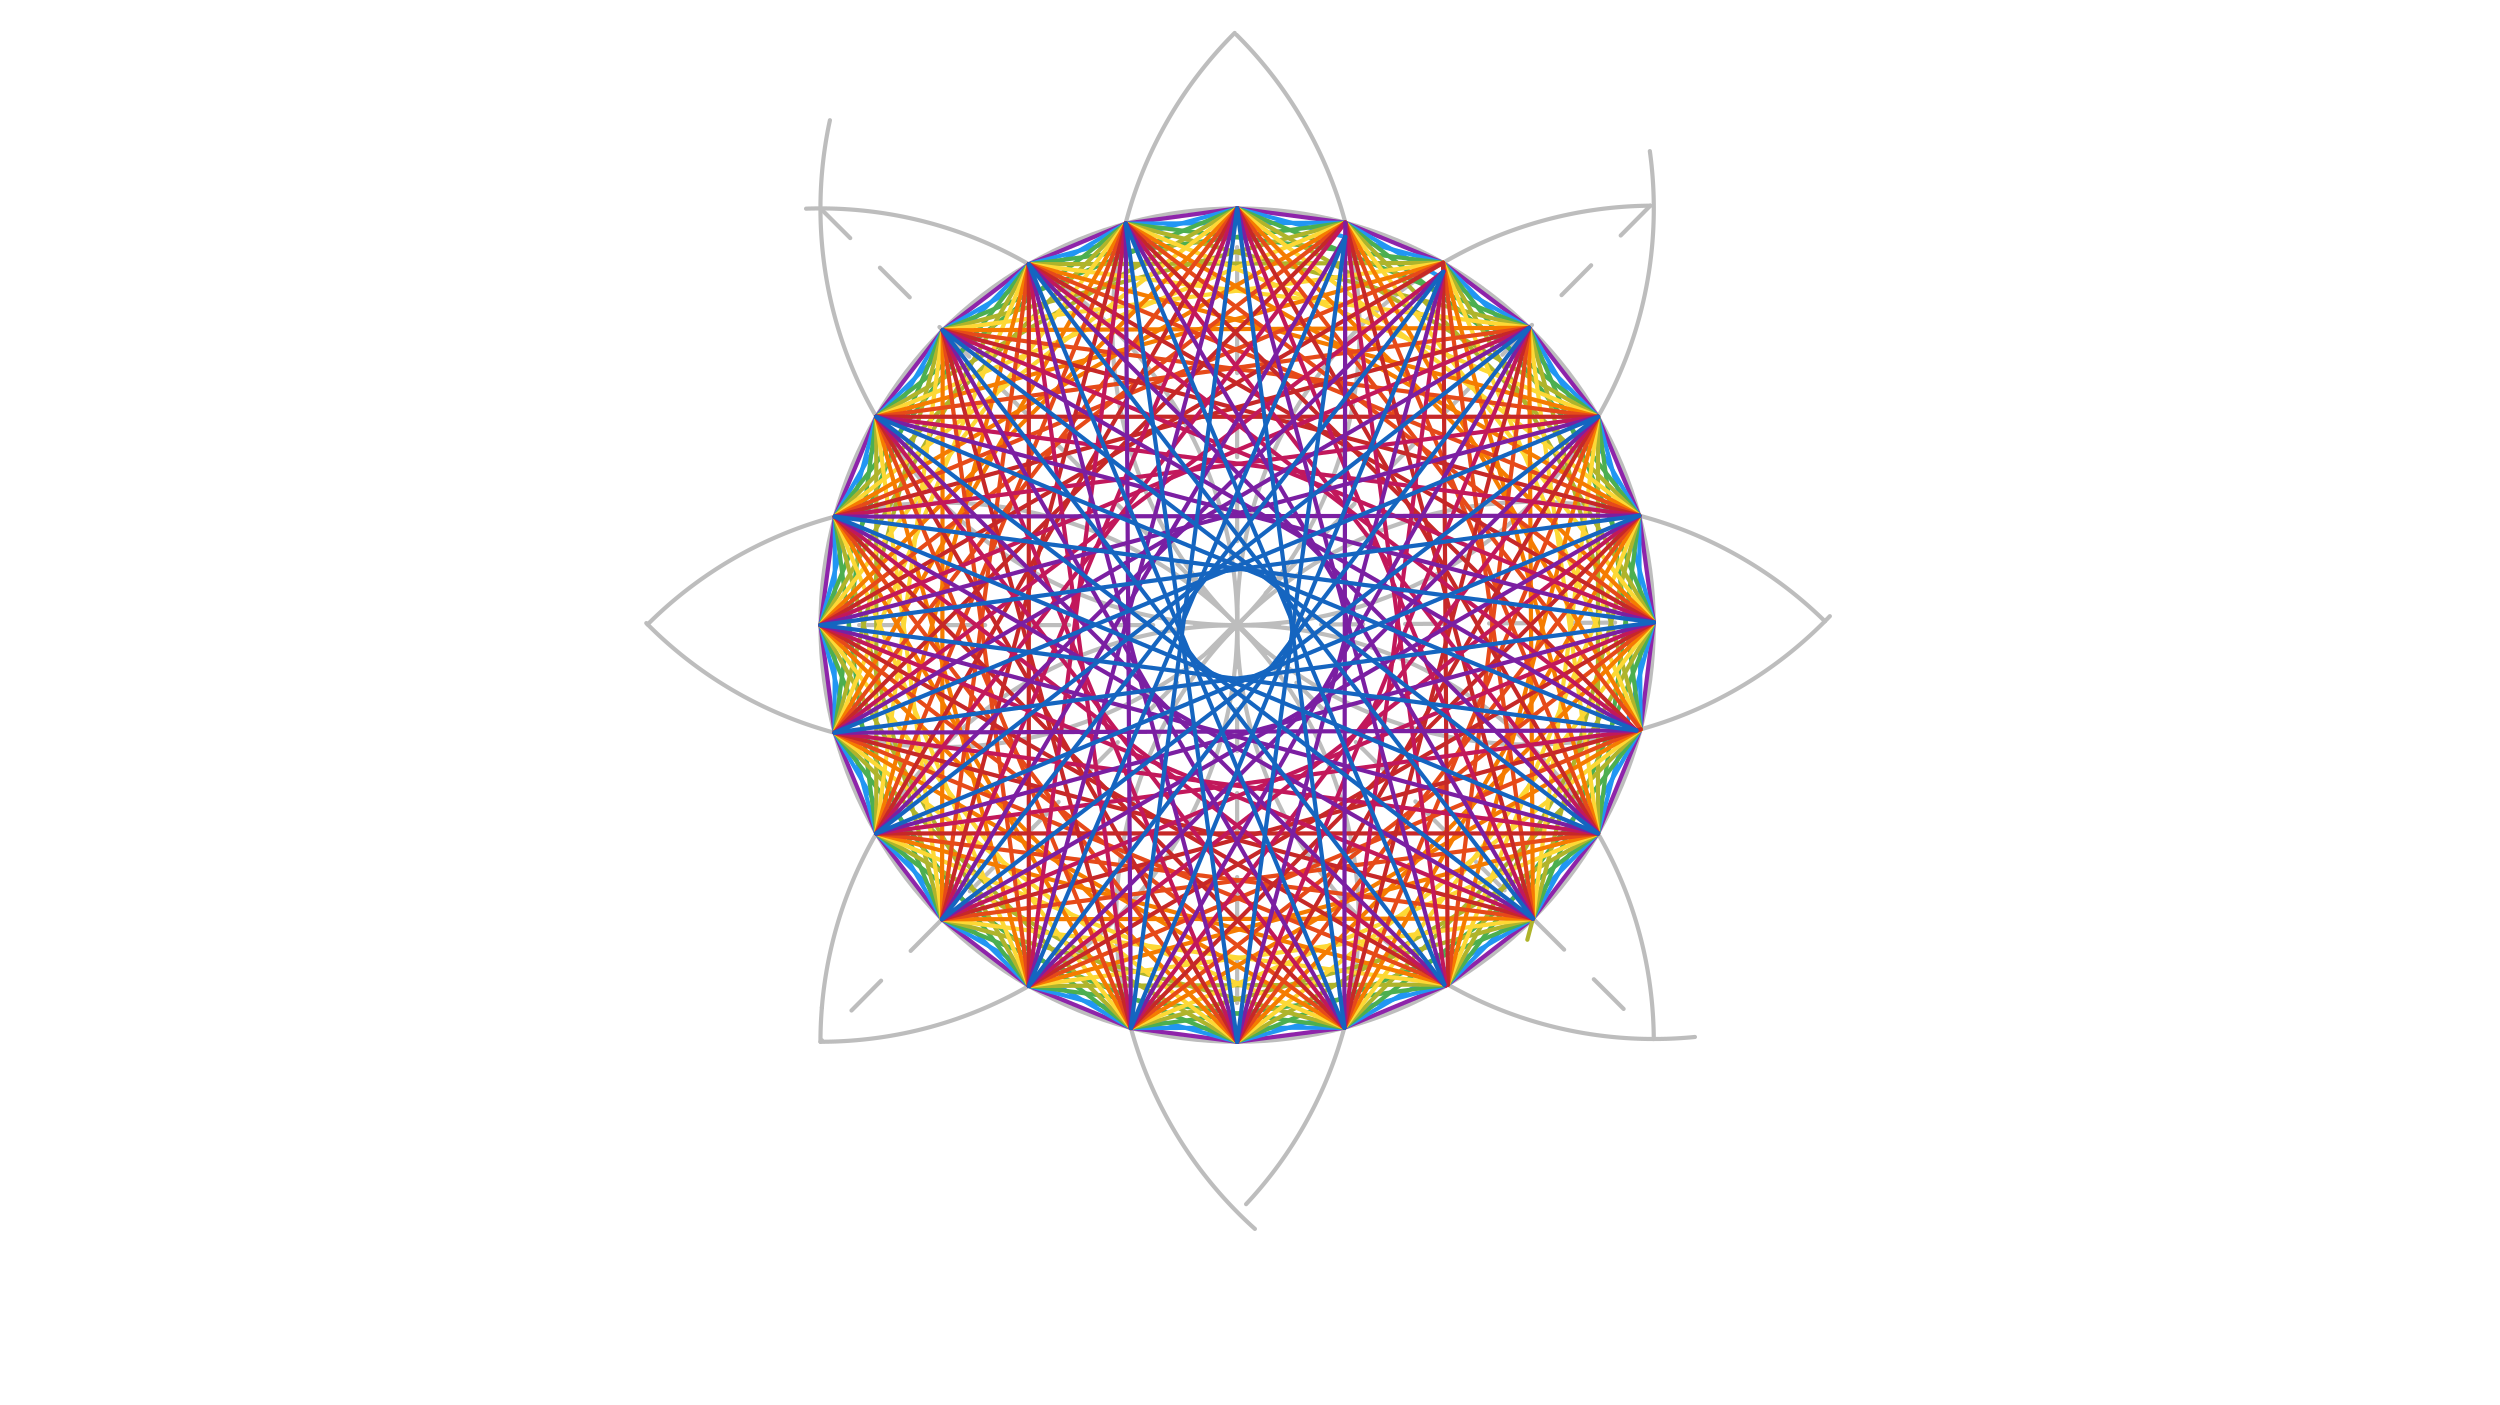 <svg xmlns="http://www.w3.org/2000/svg" class="svg--1it" height="100%" preserveAspectRatio="xMidYMid meet" viewBox="0 0 595.276 334.488" width="100%"><defs><marker id="marker-arrow" markerHeight="16" markerUnits="userSpaceOnUse" markerWidth="24" orient="auto-start-reverse" refX="24" refY="4" viewBox="0 0 24 8"><path d="M 0 0 L 24 4 L 0 8 z" stroke="inherit"></path></marker></defs><g class="aux-layer--1FB"><g class="element--2qn"><g class="center--1s5"><line x1="290.575" y1="148.842" x2="298.575" y2="148.842" stroke="#BDBDBD" stroke-width="1" stroke-linecap="round"></line><line x1="294.575" y1="144.842" x2="294.575" y2="152.842" stroke="#BDBDBD" stroke-width="1" stroke-linecap="round"></line><circle class="hit--230" cx="294.575" cy="148.842" r="4" stroke="none" fill="transparent"></circle></g><circle cx="294.575" cy="148.842" fill="none" r="99.213" stroke="#BDBDBD" stroke-dasharray="none" stroke-width="1"></circle></g><g class="element--2qn"><line stroke="#BDBDBD" stroke-dasharray="10" stroke-linecap="round" stroke-width="1" x1="294.575" x2="195.362" y1="148.842" y2="148.842"></line></g><g class="element--2qn"><line stroke="#BDBDBD" stroke-dasharray="10" stroke-linecap="round" stroke-width="1" x1="294.575" x2="393.785" y1="148.842" y2="148.185"></line></g><g class="element--2qn"><line stroke="#BDBDBD" stroke-dasharray="10" stroke-linecap="round" stroke-width="1" x1="294.575" x2="294.575" y1="148.842" y2="49.629"></line></g><g class="element--2qn"><line stroke="#BDBDBD" stroke-dasharray="10" stroke-linecap="round" stroke-width="1" x1="294.575" x2="294.575" y1="148.842" y2="248.054"></line></g><g class="element--2qn"><path d="M 197.61 28.633 A 99.213 99.213 0 1 0 392.845 35.988" fill="none" stroke="#BDBDBD" stroke-dasharray="none" stroke-linecap="round" stroke-width="1"></path></g><g class="element--2qn"><path d="M 392.954 48.976 A 99.213 99.213 0 1 0 403.573 246.913" fill="none" stroke="#BDBDBD" stroke-dasharray="none" stroke-linecap="round" stroke-width="1"></path></g><g class="element--2qn"><path d="M 393.785 247.397 A 99.213 99.213 0 0 0 195.701 239.869" fill="none" stroke="#BDBDBD" stroke-dasharray="none" stroke-linecap="round" stroke-width="1"></path></g><g class="element--2qn"><path d="M 195.731 248.054 A 99.213 99.213 0 1 0 191.938 49.688" fill="none" stroke="#BDBDBD" stroke-dasharray="none" stroke-linecap="round" stroke-width="1"></path></g><g class="element--2qn"><path d="M 195.701 239.869 A 99.213 99.213 0 0 0 195.362 248.054" fill="none" stroke="#BDBDBD" stroke-dasharray="none" stroke-linecap="round" stroke-width="1"></path></g><g class="element--2qn"><line stroke="#BDBDBD" stroke-dasharray="10" stroke-linecap="round" stroke-width="1" x1="195.362" x2="393.785" y1="49.629" y2="247.397"></line></g><g class="element--2qn"><line stroke="#BDBDBD" stroke-dasharray="10" stroke-linecap="round" stroke-width="1" x1="392.954" x2="195.362" y1="48.976" y2="248.054"></line></g><g class="element--2qn"><path d="M 294.437 8.3 A 99.213 99.213 0 1 1 153.895 148.371" fill="none" stroke="#BDBDBD" stroke-dasharray="none" stroke-linecap="round" stroke-width="1"></path></g><g class="element--2qn"><path d="M 293.988 7.851 A 99.213 99.213 0 1 0 435.7 146.724" fill="none" stroke="#BDBDBD" stroke-dasharray="none" stroke-linecap="round" stroke-width="1"></path></g><g class="element--2qn"><path d="M 434.52 147.925 A 99.213 99.213 0 1 0 298.798 292.603" fill="none" stroke="#BDBDBD" stroke-dasharray="none" stroke-linecap="round" stroke-width="1"></path></g><g class="element--2qn"><path d="M 154.207 148.683 A 99.213 99.213 0 0 1 296.713 286.719" fill="none" stroke="#BDBDBD" stroke-dasharray="none" stroke-linecap="round" stroke-width="1"></path></g><g class="element--2qn"><line stroke="#8E24AA" stroke-dasharray="none" stroke-linecap="round" stroke-width="1" x1="294.575" x2="320.319" y1="49.629" y2="53.027"></line></g><g class="element--2qn"><line stroke="#8E24AA" stroke-dasharray="none" stroke-linecap="round" stroke-width="1" x1="320.319" x2="343.611" y1="53.027" y2="62.594"></line></g><g class="element--2qn"><line stroke="#8E24AA" stroke-dasharray="none" stroke-linecap="round" stroke-width="1" x1="343.611" x2="364.091" y1="62.594" y2="78.056"></line></g><g class="element--2qn"><line stroke="#8E24AA" stroke-dasharray="none" stroke-linecap="round" stroke-width="1" x1="364.091" x2="380.496" y1="78.056" y2="99.235"></line></g><g class="element--2qn"><line stroke="#8E24AA" stroke-dasharray="none" stroke-linecap="round" stroke-width="1" x1="380.496" x2="390.304" y1="99.235" y2="122.781"></line></g><g class="element--2qn"><line stroke="#8E24AA" stroke-dasharray="none" stroke-linecap="round" stroke-width="1" x1="390.304" x2="393.785" y1="122.781" y2="148.185"></line></g><g class="element--2qn"><line stroke="#8E24AA" stroke-dasharray="none" stroke-linecap="round" stroke-width="1" x1="393.785" x2="390.635" y1="148.185" y2="173.651"></line></g><g class="element--2qn"><line stroke="#8E24AA" stroke-dasharray="none" stroke-linecap="round" stroke-width="1" x1="390.635" x2="380.496" y1="173.651" y2="198.448"></line></g><g class="element--2qn"><line stroke="#8E24AA" stroke-dasharray="none" stroke-linecap="round" stroke-width="1" x1="380.496" x2="365.008" y1="198.448" y2="218.715"></line></g><g class="element--2qn"><line stroke="#8E24AA" stroke-dasharray="none" stroke-linecap="round" stroke-width="1" x1="365.008" x2="344.749" y1="218.715" y2="234.432"></line></g><g class="element--2qn"><line stroke="#8E24AA" stroke-dasharray="none" stroke-linecap="round" stroke-width="1" x1="344.749" x2="320.104" y1="234.432" y2="244.714"></line></g><g class="element--2qn"><line stroke="#8E24AA" stroke-dasharray="none" stroke-linecap="round" stroke-width="1" x1="320.104" x2="294.575" y1="244.714" y2="248.054"></line></g><g class="element--2qn"><line stroke="#8E24AA" stroke-dasharray="none" stroke-linecap="round" stroke-width="1" x1="294.575" x2="269.279" y1="248.054" y2="244.775"></line></g><g class="element--2qn"><line stroke="#8E24AA" stroke-dasharray="none" stroke-linecap="round" stroke-width="1" x1="269.279" x2="244.969" y1="244.775" y2="234.762"></line></g><g class="element--2qn"><line stroke="#8E24AA" stroke-dasharray="none" stroke-linecap="round" stroke-width="1" x1="244.969" x2="224.312" y1="234.762" y2="218.886"></line></g><g class="element--2qn"><line stroke="#8E24AA" stroke-dasharray="none" stroke-linecap="round" stroke-width="1" x1="224.312" x2="208.654" y1="218.886" y2="198.448"></line></g><g class="element--2qn"><line stroke="#8E24AA" stroke-dasharray="none" stroke-linecap="round" stroke-width="1" x1="208.654" x2="198.725" y1="198.448" y2="174.454"></line></g><g class="element--2qn"><line stroke="#8E24AA" stroke-dasharray="none" stroke-linecap="round" stroke-width="1" x1="198.725" x2="195.362" y1="174.454" y2="148.842"></line></g><g class="element--2qn"><line stroke="#8E24AA" stroke-dasharray="none" stroke-linecap="round" stroke-width="1" x1="195.362" x2="198.783" y1="148.842" y2="123.014"></line></g><g class="element--2qn"><line stroke="#8E24AA" stroke-dasharray="none" stroke-linecap="round" stroke-width="1" x1="198.783" x2="208.654" y1="123.014" y2="99.235"></line></g><g class="element--2qn"><line stroke="#8E24AA" stroke-dasharray="none" stroke-linecap="round" stroke-width="1" x1="208.654" x2="224.469" y1="99.235" y2="78.64"></line></g><g class="element--2qn"><line stroke="#8E24AA" stroke-dasharray="none" stroke-linecap="round" stroke-width="1" x1="224.469" x2="244.969" y1="78.64" y2="62.921"></line></g><g class="element--2qn"><line stroke="#8E24AA" stroke-dasharray="none" stroke-linecap="round" stroke-width="1" x1="244.969" x2="268.031" y1="62.921" y2="53.246"></line></g><g class="element--2qn"><line stroke="#8E24AA" stroke-dasharray="none" stroke-linecap="round" stroke-width="1" x1="268.031" x2="294.575" y1="53.246" y2="49.629"></line></g><g class="element--2qn"><line stroke="#2196F3" stroke-dasharray="none" stroke-linecap="round" stroke-width="1" x1="294.575" x2="343.611" y1="49.629" y2="62.594"></line></g><g class="element--2qn"><line stroke="#2196F3" stroke-dasharray="none" stroke-linecap="round" stroke-width="1" x1="343.611" x2="380.496" y1="62.594" y2="99.235"></line></g><g class="element--2qn"><line stroke="#2196F3" stroke-dasharray="none" stroke-linecap="round" stroke-width="1" x1="380.496" x2="393.785" y1="99.235" y2="148.185"></line></g><g class="element--2qn"><line stroke="#2196F3" stroke-dasharray="none" stroke-linecap="round" stroke-width="1" x1="393.785" x2="380.496" y1="148.185" y2="198.448"></line></g><g class="element--2qn"><line stroke="#2196F3" stroke-dasharray="none" stroke-linecap="round" stroke-width="1" x1="380.496" x2="344.749" y1="198.448" y2="234.432"></line></g><g class="element--2qn"><line stroke="#2196F3" stroke-dasharray="none" stroke-linecap="round" stroke-width="1" x1="344.749" x2="294.575" y1="234.432" y2="248.054"></line></g><g class="element--2qn"><line stroke="#2196F3" stroke-dasharray="none" stroke-linecap="round" stroke-width="1" x1="294.575" x2="244.969" y1="248.054" y2="234.762"></line></g><g class="element--2qn"><line stroke="#2196F3" stroke-dasharray="none" stroke-linecap="round" stroke-width="1" x1="244.969" x2="208.654" y1="234.762" y2="198.448"></line></g><g class="element--2qn"><line stroke="#2196F3" stroke-dasharray="none" stroke-linecap="round" stroke-width="1" x1="208.654" x2="195.362" y1="198.448" y2="148.842"></line></g><g class="element--2qn"><line stroke="#2196F3" stroke-dasharray="none" stroke-linecap="round" stroke-width="1" x1="195.362" x2="208.654" y1="148.842" y2="99.235"></line></g><g class="element--2qn"><line stroke="#2196F3" stroke-dasharray="none" stroke-linecap="round" stroke-width="1" x1="208.654" x2="244.969" y1="99.235" y2="62.921"></line></g><g class="element--2qn"><line stroke="#2196F3" stroke-dasharray="none" stroke-linecap="round" stroke-width="1" x1="244.969" x2="294.575" y1="62.921" y2="49.629"></line></g><g class="element--2qn"><line stroke="#2196F3" stroke-dasharray="none" stroke-linecap="round" stroke-width="1" x1="320.319" x2="363.311" y1="53.027" y2="77.61"></line></g><g class="element--2qn"><line stroke="#2196F3" stroke-dasharray="none" stroke-linecap="round" stroke-width="1" x1="364.091" x2="390.304" y1="78.056" y2="122.781"></line></g><g class="element--2qn"><line stroke="#2196F3" stroke-dasharray="none" stroke-linecap="round" stroke-width="1" x1="390.304" x2="390.635" y1="122.781" y2="173.651"></line></g><g class="element--2qn"><line stroke="#2196F3" stroke-dasharray="none" stroke-linecap="round" stroke-width="1" x1="390.635" x2="365.008" y1="173.651" y2="218.715"></line></g><g class="element--2qn"><line stroke="#2196F3" stroke-dasharray="none" stroke-linecap="round" stroke-width="1" x1="365.008" x2="320.104" y1="218.715" y2="244.714"></line></g><g class="element--2qn"><line stroke="#2196F3" stroke-dasharray="none" stroke-linecap="round" stroke-width="1" x1="320.104" x2="269.279" y1="244.714" y2="244.775"></line></g><g class="element--2qn"><line stroke="#2196F3" stroke-dasharray="none" stroke-linecap="round" stroke-width="1" x1="269.279" x2="224.312" y1="244.775" y2="218.886"></line></g><g class="element--2qn"><line stroke="#2196F3" stroke-dasharray="none" stroke-linecap="round" stroke-width="1" x1="224.312" x2="198.725" y1="218.886" y2="174.454"></line></g><g class="element--2qn"><line stroke="#2196F3" stroke-dasharray="none" stroke-linecap="round" stroke-width="1" x1="198.725" x2="198.783" y1="174.454" y2="123.014"></line></g><g class="element--2qn"><line stroke="#2196F3" stroke-dasharray="none" stroke-linecap="round" stroke-width="1" x1="198.783" x2="224.469" y1="123.014" y2="78.64"></line></g><g class="element--2qn"><line stroke="#2196F3" stroke-dasharray="none" stroke-linecap="round" stroke-width="1" x1="224.469" x2="268.031" y1="78.64" y2="53.246"></line></g><g class="element--2qn"><line stroke="#2196F3" stroke-dasharray="none" stroke-linecap="round" stroke-width="1" x1="268.031" x2="320.319" y1="53.246" y2="53.027"></line></g><g class="element--2qn"><line stroke="#4CAF50" stroke-dasharray="none" stroke-linecap="round" stroke-width="1" x1="294.575" x2="364.091" y1="49.629" y2="78.056"></line></g><g class="element--2qn"><line stroke="#4CAF50" stroke-dasharray="none" stroke-linecap="round" stroke-width="1" x1="364.091" x2="393.785" y1="78.056" y2="148.185"></line></g><g class="element--2qn"><line stroke="#4CAF50" stroke-dasharray="none" stroke-linecap="round" stroke-width="1" x1="393.785" x2="365.008" y1="148.185" y2="218.715"></line></g><g class="element--2qn"><line stroke="#4CAF50" stroke-dasharray="none" stroke-linecap="round" stroke-width="1" x1="365.008" x2="294.575" y1="218.715" y2="248.054"></line></g><g class="element--2qn"><line stroke="#4CAF50" stroke-dasharray="none" stroke-linecap="round" stroke-width="1" x1="294.575" x2="224.312" y1="248.054" y2="218.886"></line></g><g class="element--2qn"><line stroke="#4CAF50" stroke-dasharray="none" stroke-linecap="round" stroke-width="1" x1="224.312" x2="195.362" y1="218.886" y2="148.842"></line></g><g class="element--2qn"><line stroke="#4CAF50" stroke-dasharray="none" stroke-linecap="round" stroke-width="1" x1="195.362" x2="224.469" y1="148.842" y2="78.64"></line></g><g class="element--2qn"><line stroke="#4CAF50" stroke-dasharray="none" stroke-linecap="round" stroke-width="1" x1="224.469" x2="294.575" y1="78.64" y2="49.629"></line></g><g class="element--2qn"><line stroke="#4CAF50" stroke-dasharray="none" stroke-linecap="round" stroke-width="1" x1="320.319" x2="380.496" y1="53.027" y2="99.235"></line></g><g class="element--2qn"><line stroke="#4CAF50" stroke-dasharray="none" stroke-linecap="round" stroke-width="1" x1="380.496" x2="390.635" y1="99.235" y2="173.651"></line></g><g class="element--2qn"><line stroke="#4CAF50" stroke-dasharray="none" stroke-linecap="round" stroke-width="1" x1="390.635" x2="344.749" y1="173.651" y2="234.432"></line></g><g class="element--2qn"><line stroke="#4CAF50" stroke-dasharray="none" stroke-linecap="round" stroke-width="1" x1="344.749" x2="269.279" y1="234.432" y2="244.775"></line></g><g class="element--2qn"><line stroke="#4CAF50" stroke-dasharray="none" stroke-linecap="round" stroke-width="1" x1="269.279" x2="208.654" y1="244.775" y2="198.448"></line></g><g class="element--2qn"><line stroke="#4CAF50" stroke-dasharray="none" stroke-linecap="round" stroke-width="1" x1="208.654" x2="198.783" y1="198.448" y2="123.014"></line></g><g class="element--2qn"><line stroke="#4CAF50" stroke-dasharray="none" stroke-linecap="round" stroke-width="1" x1="198.783" x2="244.969" y1="123.014" y2="62.921"></line></g><g class="element--2qn"><line stroke="#4CAF50" stroke-dasharray="none" stroke-linecap="round" stroke-width="1" x1="343.611" x2="390.304" y1="62.594" y2="122.781"></line></g><g class="element--2qn"><line stroke="#4CAF50" stroke-dasharray="none" stroke-linecap="round" stroke-width="1" x1="390.304" x2="380.496" y1="122.781" y2="198.448"></line></g><g class="element--2qn"><line stroke="#4CAF50" stroke-dasharray="none" stroke-linecap="round" stroke-width="1" x1="380.496" x2="320.104" y1="198.448" y2="244.714"></line></g><g class="element--2qn"><line stroke="#4CAF50" stroke-dasharray="none" stroke-linecap="round" stroke-width="1" x1="320.104" x2="244.969" y1="244.714" y2="234.762"></line></g><g class="element--2qn"><line stroke="#4CAF50" stroke-dasharray="none" stroke-linecap="round" stroke-width="1" x1="244.969" x2="198.725" y1="234.762" y2="174.454"></line></g><g class="element--2qn"><line stroke="#4CAF50" stroke-dasharray="none" stroke-linecap="round" stroke-width="1" x1="198.725" x2="208.654" y1="174.454" y2="99.235"></line></g><g class="element--2qn"><line stroke="#4CAF50" stroke-dasharray="none" stroke-linecap="round" stroke-width="1" x1="208.654" x2="268.031" y1="99.235" y2="53.246"></line></g><g class="element--2qn"><line stroke="#4CAF50" stroke-dasharray="none" stroke-linecap="round" stroke-width="1" x1="268.031" x2="343.611" y1="53.246" y2="62.594"></line></g><g class="element--2qn"><line stroke="#4CAF50" stroke-dasharray="none" stroke-linecap="round" stroke-width="1" x1="244.969" x2="320.319" y1="62.921" y2="53.027"></line></g><g class="element--2qn"><line stroke="#AFB42B" stroke-dasharray="none" stroke-linecap="round" stroke-width="1" x1="294.575" x2="380.496" y1="49.629" y2="99.235"></line></g><g class="element--2qn"><line stroke="#AFB42B" stroke-dasharray="none" stroke-linecap="round" stroke-width="1" x1="380.496" x2="380.496" y1="99.235" y2="198.448"></line></g><g class="element--2qn"><line stroke="#AFB42B" stroke-dasharray="none" stroke-linecap="round" stroke-width="1" x1="380.496" x2="294.575" y1="198.448" y2="248.054"></line></g><g class="element--2qn"><line stroke="#AFB42B" stroke-dasharray="none" stroke-linecap="round" stroke-width="1" x1="294.575" x2="208.654" y1="248.054" y2="198.448"></line></g><g class="element--2qn"><line stroke="#AFB42B" stroke-dasharray="none" stroke-linecap="round" stroke-width="1" x1="208.654" x2="208.654" y1="198.448" y2="99.235"></line></g><g class="element--2qn"><line stroke="#AFB42B" stroke-dasharray="none" stroke-linecap="round" stroke-width="1" x1="208.654" x2="294.575" y1="99.235" y2="49.629"></line></g><g class="element--2qn"><line stroke="#AFB42B" stroke-dasharray="none" stroke-linecap="round" stroke-width="1" x1="320.319" x2="390.304" y1="53.027" y2="122.781"></line></g><g class="element--2qn"><line stroke="#AFB42B" stroke-dasharray="none" stroke-linecap="round" stroke-width="1" x1="390.304" x2="363.679" y1="122.781" y2="223.756"></line></g><g class="element--2qn"><line stroke="#AFB42B" stroke-dasharray="none" stroke-linecap="round" stroke-width="1" x1="365.008" x2="269.279" y1="218.715" y2="244.775"></line></g><g class="element--2qn"><line stroke="#AFB42B" stroke-dasharray="none" stroke-linecap="round" stroke-width="1" x1="269.279" x2="198.725" y1="244.775" y2="174.454"></line></g><g class="element--2qn"><line stroke="#AFB42B" stroke-dasharray="none" stroke-linecap="round" stroke-width="1" x1="198.725" x2="224.469" y1="174.454" y2="78.64"></line></g><g class="element--2qn"><line stroke="#AFB42B" stroke-dasharray="none" stroke-linecap="round" stroke-width="1" x1="224.469" x2="320.319" y1="78.64" y2="53.027"></line></g><g class="element--2qn"><line stroke="#AFB42B" stroke-dasharray="none" stroke-linecap="round" stroke-width="1" x1="343.611" x2="393.785" y1="62.594" y2="148.185"></line></g><g class="element--2qn"><line stroke="#AFB42B" stroke-dasharray="none" stroke-linecap="round" stroke-width="1" x1="393.785" x2="344.749" y1="148.185" y2="234.432"></line></g><g class="element--2qn"><line stroke="#AFB42B" stroke-dasharray="none" stroke-linecap="round" stroke-width="1" x1="344.749" x2="244.969" y1="234.432" y2="234.762"></line></g><g class="element--2qn"><line stroke="#AFB42B" stroke-dasharray="none" stroke-linecap="round" stroke-width="1" x1="244.969" x2="195.362" y1="234.762" y2="148.842"></line></g><g class="element--2qn"><line stroke="#AFB42B" stroke-dasharray="none" stroke-linecap="round" stroke-width="1" x1="195.362" x2="244.969" y1="148.842" y2="62.921"></line></g><g class="element--2qn"><line stroke="#AFB42B" stroke-dasharray="none" stroke-linecap="round" stroke-width="1" x1="244.969" x2="343.611" y1="62.921" y2="62.594"></line></g><g class="element--2qn"><line stroke="#AFB42B" stroke-dasharray="none" stroke-linecap="round" stroke-width="1" x1="364.091" x2="390.635" y1="78.056" y2="173.651"></line></g><g class="element--2qn"><line stroke="#AFB42B" stroke-dasharray="none" stroke-linecap="round" stroke-width="1" x1="390.635" x2="320.104" y1="173.651" y2="244.714"></line></g><g class="element--2qn"><line stroke="#AFB42B" stroke-dasharray="none" stroke-linecap="round" stroke-width="1" x1="320.104" x2="224.312" y1="244.714" y2="218.886"></line></g><g class="element--2qn"><line stroke="#AFB42B" stroke-dasharray="none" stroke-linecap="round" stroke-width="1" x1="224.312" x2="198.783" y1="218.886" y2="123.014"></line></g><g class="element--2qn"><line stroke="#AFB42B" stroke-dasharray="none" stroke-linecap="round" stroke-width="1" x1="198.783" x2="268.031" y1="123.014" y2="53.246"></line></g><g class="element--2qn"><line stroke="#AFB42B" stroke-dasharray="none" stroke-linecap="round" stroke-width="1" x1="268.031" x2="364.091" y1="53.246" y2="78.056"></line></g><g class="element--2qn"><line stroke="#FDD835" stroke-dasharray="none" stroke-linecap="round" stroke-width="1" x1="294.575" x2="390.304" y1="49.629" y2="122.781"></line></g><g class="element--2qn"><line stroke="#FDD835" stroke-dasharray="none" stroke-linecap="round" stroke-width="1" x1="390.304" x2="344.749" y1="122.781" y2="234.432"></line></g><g class="element--2qn"><line stroke="#FDD835" stroke-dasharray="none" stroke-linecap="round" stroke-width="1" x1="344.749" x2="224.312" y1="234.432" y2="218.886"></line></g><g class="element--2qn"><line stroke="#FDD835" stroke-dasharray="none" stroke-linecap="round" stroke-width="1" x1="224.312" x2="208.654" y1="218.886" y2="99.235"></line></g><g class="element--2qn"><line stroke="#FDD835" stroke-dasharray="none" stroke-linecap="round" stroke-width="1" x1="208.654" x2="320.319" y1="99.235" y2="53.027"></line></g><g class="element--2qn"><line stroke="#FDD835" stroke-dasharray="none" stroke-linecap="round" stroke-width="1" x1="320.319" x2="393.785" y1="53.027" y2="148.185"></line></g><g class="element--2qn"><line stroke="#FDD835" stroke-dasharray="none" stroke-linecap="round" stroke-width="1" x1="393.785" x2="320.104" y1="148.185" y2="244.714"></line></g><g class="element--2qn"><line stroke="#FDD835" stroke-dasharray="none" stroke-linecap="round" stroke-width="1" x1="320.104" x2="208.654" y1="244.714" y2="198.448"></line></g><g class="element--2qn"><line stroke="#FDD835" stroke-dasharray="none" stroke-linecap="round" stroke-width="1" x1="208.654" x2="224.469" y1="198.448" y2="78.64"></line></g><g class="element--2qn"><line stroke="#FDD835" stroke-dasharray="none" stroke-linecap="round" stroke-width="1" x1="224.469" x2="343.611" y1="78.64" y2="62.594"></line></g><g class="element--2qn"><line stroke="#FDD835" stroke-dasharray="none" stroke-linecap="round" stroke-width="1" x1="343.611" x2="390.635" y1="62.594" y2="173.651"></line></g><g class="element--2qn"><line stroke="#FDD835" stroke-dasharray="none" stroke-linecap="round" stroke-width="1" x1="390.635" x2="294.575" y1="173.651" y2="248.054"></line></g><g class="element--2qn"><line stroke="#FDD835" stroke-dasharray="none" stroke-linecap="round" stroke-width="1" x1="294.575" x2="198.725" y1="248.054" y2="174.454"></line></g><g class="element--2qn"><line stroke="#FDD835" stroke-dasharray="none" stroke-linecap="round" stroke-width="1" x1="198.725" x2="244.969" y1="174.454" y2="62.921"></line></g><g class="element--2qn"><line stroke="#FDD835" stroke-dasharray="none" stroke-linecap="round" stroke-width="1" x1="244.969" x2="364.091" y1="62.921" y2="78.056"></line></g><g class="element--2qn"><line stroke="#FDD835" stroke-dasharray="none" stroke-linecap="round" stroke-width="1" x1="364.091" x2="380.496" y1="78.056" y2="198.448"></line></g><g class="element--2qn"><line stroke="#FDD835" stroke-dasharray="none" stroke-linecap="round" stroke-width="1" x1="380.496" x2="269.279" y1="198.448" y2="244.775"></line></g><g class="element--2qn"><line stroke="#FDD835" stroke-dasharray="none" stroke-linecap="round" stroke-width="1" x1="269.279" x2="195.362" y1="244.775" y2="148.842"></line></g><g class="element--2qn"><line stroke="#FDD835" stroke-dasharray="none" stroke-linecap="round" stroke-width="1" x1="195.362" x2="268.031" y1="148.842" y2="53.246"></line></g><g class="element--2qn"><line stroke="#FDD835" stroke-dasharray="none" stroke-linecap="round" stroke-width="1" x1="268.031" x2="380.496" y1="53.246" y2="99.235"></line></g><g class="element--2qn"><line stroke="#FDD835" stroke-dasharray="none" stroke-linecap="round" stroke-width="1" x1="380.496" x2="365.008" y1="99.235" y2="218.715"></line></g><g class="element--2qn"><line stroke="#FDD835" stroke-dasharray="none" stroke-linecap="round" stroke-width="1" x1="365.008" x2="244.969" y1="218.715" y2="234.762"></line></g><g class="element--2qn"><line stroke="#FDD835" stroke-dasharray="none" stroke-linecap="round" stroke-width="1" x1="244.969" x2="198.783" y1="234.762" y2="123.014"></line></g><g class="element--2qn"><line stroke="#FDD835" stroke-dasharray="none" stroke-linecap="round" stroke-width="1" x1="198.783" x2="294.575" y1="123.014" y2="49.629"></line></g><g class="element--2qn"><line stroke="#F57C00" stroke-dasharray="none" stroke-linecap="round" stroke-width="1" x1="294.575" x2="393.785" y1="49.629" y2="148.185"></line></g><g class="element--2qn"><line stroke="#F57C00" stroke-dasharray="none" stroke-linecap="round" stroke-width="1" x1="393.785" x2="294.575" y1="148.185" y2="248.054"></line></g><g class="element--2qn"><line stroke="#F57C00" stroke-dasharray="none" stroke-linecap="round" stroke-width="1" x1="294.575" x2="195.362" y1="248.054" y2="148.842"></line></g><g class="element--2qn"><line stroke="#F57C00" stroke-dasharray="none" stroke-linecap="round" stroke-width="1" x1="195.362" x2="294.575" y1="148.842" y2="49.629"></line></g><g class="element--2qn"><line stroke="#F57C00" stroke-dasharray="none" stroke-linecap="round" stroke-width="1" x1="320.319" x2="390.635" y1="53.027" y2="173.651"></line></g><g class="element--2qn"><line stroke="#F57C00" stroke-dasharray="none" stroke-linecap="round" stroke-width="1" x1="390.635" x2="269.279" y1="173.651" y2="244.775"></line></g><g class="element--2qn"><line stroke="#F57C00" stroke-dasharray="none" stroke-linecap="round" stroke-width="1" x1="269.279" x2="198.783" y1="244.775" y2="123.014"></line></g><g class="element--2qn"><line stroke="#F57C00" stroke-dasharray="none" stroke-linecap="round" stroke-width="1" x1="198.783" x2="320.319" y1="123.014" y2="53.027"></line></g><g class="element--2qn"><line stroke="#F57C00" stroke-dasharray="none" stroke-linecap="round" stroke-width="1" x1="343.611" x2="380.496" y1="62.594" y2="198.448"></line></g><g class="element--2qn"><line stroke="#F57C00" stroke-dasharray="none" stroke-linecap="round" stroke-width="1" x1="380.496" x2="244.969" y1="198.448" y2="234.762"></line></g><g class="element--2qn"><line stroke="#F57C00" stroke-dasharray="none" stroke-linecap="round" stroke-width="1" x1="244.969" x2="208.654" y1="234.762" y2="99.235"></line></g><g class="element--2qn"><line stroke="#F57C00" stroke-dasharray="none" stroke-linecap="round" stroke-width="1" x1="208.654" x2="343.611" y1="99.235" y2="62.594"></line></g><g class="element--2qn"><line stroke="#F57C00" stroke-dasharray="none" stroke-linecap="round" stroke-width="1" x1="364.091" x2="365.008" y1="78.056" y2="218.715"></line></g><g class="element--2qn"><line stroke="#F57C00" stroke-dasharray="none" stroke-linecap="round" stroke-width="1" x1="365.008" x2="224.312" y1="218.715" y2="218.886"></line></g><g class="element--2qn"><line stroke="#F57C00" stroke-dasharray="none" stroke-linecap="round" stroke-width="1" x1="224.312" x2="224.469" y1="218.886" y2="78.64"></line></g><g class="element--2qn"><line stroke="#F57C00" stroke-dasharray="none" stroke-linecap="round" stroke-width="1" x1="224.469" x2="364.091" y1="78.64" y2="78.056"></line></g><g class="element--2qn"><line stroke="#F57C00" stroke-dasharray="none" stroke-linecap="round" stroke-width="1" x1="380.496" x2="344.749" y1="99.235" y2="234.432"></line></g><g class="element--2qn"><line stroke="#F57C00" stroke-dasharray="none" stroke-linecap="round" stroke-width="1" x1="344.749" x2="208.654" y1="234.432" y2="198.448"></line></g><g class="element--2qn"><line stroke="#F57C00" stroke-dasharray="none" stroke-linecap="round" stroke-width="1" x1="208.654" x2="244.969" y1="198.448" y2="62.921"></line></g><g class="element--2qn"><line stroke="#F57C00" stroke-dasharray="none" stroke-linecap="round" stroke-width="1" x1="244.969" x2="380.496" y1="62.921" y2="99.235"></line></g><g class="element--2qn"><line stroke="#F57C00" stroke-dasharray="none" stroke-linecap="round" stroke-width="1" x1="390.304" x2="320.104" y1="122.781" y2="244.714"></line></g><g class="element--2qn"><line stroke="#F57C00" stroke-dasharray="none" stroke-linecap="round" stroke-width="1" x1="320.104" x2="198.725" y1="244.714" y2="174.454"></line></g><g class="element--2qn"><line stroke="#F57C00" stroke-dasharray="none" stroke-linecap="round" stroke-width="1" x1="198.725" x2="268.031" y1="174.454" y2="53.246"></line></g><g class="element--2qn"><line stroke="#F57C00" stroke-dasharray="none" stroke-linecap="round" stroke-width="1" x1="268.031" x2="390.304" y1="53.246" y2="122.781"></line></g><g class="element--2qn"><line stroke="#E64A19" stroke-dasharray="none" stroke-linecap="round" stroke-width="1" x1="294.575" x2="390.635" y1="49.629" y2="173.651"></line></g><g class="element--2qn"><line stroke="#E64A19" stroke-dasharray="none" stroke-linecap="round" stroke-width="1" x1="390.635" x2="244.969" y1="173.651" y2="234.762"></line></g><g class="element--2qn"><line stroke="#E64A19" stroke-dasharray="none" stroke-linecap="round" stroke-width="1" x1="244.969" x2="224.469" y1="234.762" y2="78.64"></line></g><g class="element--2qn"><line stroke="#E64A19" stroke-dasharray="none" stroke-linecap="round" stroke-width="1" x1="224.469" x2="380.496" y1="78.64" y2="99.235"></line></g><g class="element--2qn"><line stroke="#E64A19" stroke-dasharray="none" stroke-linecap="round" stroke-width="1" x1="380.496" x2="320.104" y1="99.235" y2="244.714"></line></g><g class="element--2qn"><line stroke="#E64A19" stroke-dasharray="none" stroke-linecap="round" stroke-width="1" x1="320.104" x2="195.362" y1="244.714" y2="148.842"></line></g><g class="element--2qn"><line stroke="#E64A19" stroke-dasharray="none" stroke-linecap="round" stroke-width="1" x1="195.362" x2="320.319" y1="148.842" y2="53.027"></line></g><g class="element--2qn"><line stroke="#E64A19" stroke-dasharray="none" stroke-linecap="round" stroke-width="1" x1="320.319" x2="380.496" y1="53.027" y2="198.448"></line></g><g class="element--2qn"><line stroke="#E64A19" stroke-dasharray="none" stroke-linecap="round" stroke-width="1" x1="380.496" x2="224.312" y1="198.448" y2="218.886"></line></g><g class="element--2qn"><line stroke="#E64A19" stroke-dasharray="none" stroke-linecap="round" stroke-width="1" x1="224.312" x2="244.969" y1="218.886" y2="62.921"></line></g><g class="element--2qn"><line stroke="#E64A19" stroke-dasharray="none" stroke-linecap="round" stroke-width="1" x1="244.969" x2="390.304" y1="62.921" y2="122.781"></line></g><g class="element--2qn"><line stroke="#E64A19" stroke-dasharray="none" stroke-linecap="round" stroke-width="1" x1="390.304" x2="294.575" y1="122.781" y2="248.054"></line></g><g class="element--2qn"><line stroke="#E64A19" stroke-dasharray="none" stroke-linecap="round" stroke-width="1" x1="294.575" x2="198.783" y1="248.054" y2="123.014"></line></g><g class="element--2qn"><line stroke="#E64A19" stroke-dasharray="none" stroke-linecap="round" stroke-width="1" x1="198.783" x2="343.611" y1="123.014" y2="62.594"></line></g><g class="element--2qn"><line stroke="#E64A19" stroke-dasharray="none" stroke-linecap="round" stroke-width="1" x1="343.611" x2="365.008" y1="62.594" y2="218.715"></line></g><g class="element--2qn"><line stroke="#E64A19" stroke-dasharray="none" stroke-linecap="round" stroke-width="1" x1="365.008" x2="208.654" y1="218.715" y2="198.448"></line></g><g class="element--2qn"><line stroke="#E64A19" stroke-dasharray="none" stroke-linecap="round" stroke-width="1" x1="208.654" x2="268.031" y1="198.448" y2="53.246"></line></g><g class="element--2qn"><line stroke="#E64A19" stroke-dasharray="none" stroke-linecap="round" stroke-width="1" x1="268.031" x2="393.785" y1="53.246" y2="148.185"></line></g><g class="element--2qn"><line stroke="#E64A19" stroke-dasharray="none" stroke-linecap="round" stroke-width="1" x1="393.785" x2="269.279" y1="148.185" y2="244.775"></line></g><g class="element--2qn"><line stroke="#E64A19" stroke-dasharray="none" stroke-linecap="round" stroke-width="1" x1="269.279" x2="208.654" y1="244.775" y2="99.235"></line></g><g class="element--2qn"><line stroke="#E64A19" stroke-dasharray="none" stroke-linecap="round" stroke-width="1" x1="208.654" x2="364.091" y1="99.235" y2="78.056"></line></g><g class="element--2qn"><line stroke="#E64A19" stroke-dasharray="none" stroke-linecap="round" stroke-width="1" x1="364.091" x2="344.749" y1="78.056" y2="234.432"></line></g><g class="element--2qn"><line stroke="#E64A19" stroke-dasharray="none" stroke-linecap="round" stroke-width="1" x1="344.749" x2="198.725" y1="234.432" y2="174.454"></line></g><g class="element--2qn"><line stroke="#E64A19" stroke-dasharray="none" stroke-linecap="round" stroke-width="1" x1="198.725" x2="294.575" y1="174.454" y2="49.629"></line></g><g class="element--2qn"><line stroke="#C62828" stroke-dasharray="none" stroke-linecap="round" stroke-width="1" x1="294.575" x2="380.496" y1="49.629" y2="198.448"></line></g><g class="element--2qn"><line stroke="#C62828" stroke-dasharray="none" stroke-linecap="round" stroke-width="1" x1="380.496" x2="208.654" y1="198.448" y2="198.448"></line></g><g class="element--2qn"><line stroke="#C62828" stroke-dasharray="none" stroke-linecap="round" stroke-width="1" x1="208.654" x2="294.575" y1="198.448" y2="49.629"></line></g><g class="element--2qn"><line stroke="#C62828" stroke-dasharray="none" stroke-linecap="round" stroke-width="1" x1="320.319" x2="365.008" y1="53.027" y2="218.715"></line></g><g class="element--2qn"><line stroke="#C62828" stroke-dasharray="none" stroke-linecap="round" stroke-width="1" x1="365.008" x2="198.725" y1="218.715" y2="174.454"></line></g><g class="element--2qn"><line stroke="#C62828" stroke-dasharray="none" stroke-linecap="round" stroke-width="1" x1="198.725" x2="320.319" y1="174.454" y2="53.027"></line></g><g class="element--2qn"><line stroke="#C62828" stroke-dasharray="none" stroke-linecap="round" stroke-width="1" x1="343.611" x2="344.749" y1="62.594" y2="234.432"></line></g><g class="element--2qn"><line stroke="#C62828" stroke-dasharray="none" stroke-linecap="round" stroke-width="1" x1="344.749" x2="195.362" y1="234.432" y2="148.842"></line></g><g class="element--2qn"><line stroke="#C62828" stroke-dasharray="none" stroke-linecap="round" stroke-width="1" x1="195.362" x2="343.611" y1="148.842" y2="62.594"></line></g><g class="element--2qn"><line stroke="#C62828" stroke-dasharray="none" stroke-linecap="round" stroke-width="1" x1="364.091" x2="320.104" y1="78.056" y2="244.714"></line></g><g class="element--2qn"><line stroke="#C62828" stroke-dasharray="none" stroke-linecap="round" stroke-width="1" x1="320.104" x2="198.783" y1="244.714" y2="123.014"></line></g><g class="element--2qn"><line stroke="#C62828" stroke-dasharray="none" stroke-linecap="round" stroke-width="1" x1="198.783" x2="364.091" y1="123.014" y2="78.056"></line></g><g class="element--2qn"><line stroke="#C62828" stroke-dasharray="none" stroke-linecap="round" stroke-width="1" x1="380.496" x2="294.575" y1="99.235" y2="248.054"></line></g><g class="element--2qn"><line stroke="#C62828" stroke-dasharray="none" stroke-linecap="round" stroke-width="1" x1="294.575" x2="208.654" y1="248.054" y2="99.235"></line></g><g class="element--2qn"><line stroke="#C62828" stroke-dasharray="none" stroke-linecap="round" stroke-width="1" x1="208.654" x2="380.496" y1="99.235" y2="99.235"></line></g><g class="element--2qn"><line stroke="#C62828" stroke-dasharray="none" stroke-linecap="round" stroke-width="1" x1="390.304" x2="269.279" y1="122.781" y2="244.775"></line></g><g class="element--2qn"><line stroke="#C62828" stroke-dasharray="none" stroke-linecap="round" stroke-width="1" x1="269.279" x2="224.469" y1="244.775" y2="78.64"></line></g><g class="element--2qn"><line stroke="#C62828" stroke-dasharray="none" stroke-linecap="round" stroke-width="1" x1="224.469" x2="390.304" y1="78.64" y2="122.781"></line></g><g class="element--2qn"><line stroke="#C62828" stroke-dasharray="none" stroke-linecap="round" stroke-width="1" x1="393.785" x2="244.969" y1="148.185" y2="234.762"></line></g><g class="element--2qn"><line stroke="#C62828" stroke-dasharray="none" stroke-linecap="round" stroke-width="1" x1="244.969" x2="244.969" y1="234.762" y2="62.921"></line></g><g class="element--2qn"><line stroke="#C62828" stroke-dasharray="none" stroke-linecap="round" stroke-width="1" x1="244.969" x2="393.785" y1="62.921" y2="148.185"></line></g><g class="element--2qn"><line stroke="#C62828" stroke-dasharray="none" stroke-linecap="round" stroke-width="1" x1="390.635" x2="224.312" y1="173.651" y2="218.886"></line></g><g class="element--2qn"><line stroke="#C62828" stroke-dasharray="none" stroke-linecap="round" stroke-width="1" x1="224.312" x2="268.031" y1="218.886" y2="53.246"></line></g><g class="element--2qn"><line stroke="#C62828" stroke-dasharray="none" stroke-linecap="round" stroke-width="1" x1="268.031" x2="389.62" y1="53.246" y2="173.928"></line></g><g class="element--2qn"><line stroke="#C2185B" stroke-dasharray="none" stroke-linecap="round" stroke-width="1" x1="294.575" x2="365.008" y1="49.629" y2="218.715"></line></g><g class="element--2qn"><line stroke="#C2185B" stroke-dasharray="none" stroke-linecap="round" stroke-width="1" x1="365.008" x2="195.362" y1="218.715" y2="148.842"></line></g><g class="element--2qn"><line stroke="#C2185B" stroke-dasharray="none" stroke-linecap="round" stroke-width="1" x1="195.362" x2="364.091" y1="148.842" y2="78.056"></line></g><g class="element--2qn"><line stroke="#C2185B" stroke-dasharray="none" stroke-linecap="round" stroke-width="1" x1="364.091" x2="294.575" y1="78.056" y2="248.054"></line></g><g class="element--2qn"><line stroke="#C2185B" stroke-dasharray="none" stroke-linecap="round" stroke-width="1" x1="294.575" x2="224.469" y1="248.054" y2="78.64"></line></g><g class="element--2qn"><line stroke="#C2185B" stroke-dasharray="none" stroke-linecap="round" stroke-width="1" x1="224.469" x2="393.785" y1="78.64" y2="148.185"></line></g><g class="element--2qn"><line stroke="#C2185B" stroke-dasharray="none" stroke-linecap="round" stroke-width="1" x1="393.785" x2="224.312" y1="148.185" y2="218.886"></line></g><g class="element--2qn"><line stroke="#C2185B" stroke-dasharray="none" stroke-linecap="round" stroke-width="1" x1="224.312" x2="294.575" y1="218.886" y2="49.629"></line></g><g class="element--2qn"><line stroke="#C2185B" stroke-dasharray="none" stroke-linecap="round" stroke-width="1" x1="320.319" x2="344.179" y1="53.027" y2="234.105"></line></g><g class="element--2qn"><line stroke="#C2185B" stroke-dasharray="none" stroke-linecap="round" stroke-width="1" x1="344.26" x2="198.783" y1="234.717" y2="123.014"></line></g><g class="element--2qn"><line stroke="#C2185B" stroke-dasharray="none" stroke-linecap="round" stroke-width="1" x1="198.783" x2="380.496" y1="123.014" y2="99.235"></line></g><g class="element--2qn"><line stroke="#C2185B" stroke-dasharray="none" stroke-linecap="round" stroke-width="1" x1="380.496" x2="269.279" y1="99.235" y2="244.775"></line></g><g class="element--2qn"><line stroke="#C2185B" stroke-dasharray="none" stroke-linecap="round" stroke-width="1" x1="269.279" x2="244.969" y1="244.775" y2="62.921"></line></g><g class="element--2qn"><line stroke="#C2185B" stroke-dasharray="none" stroke-linecap="round" stroke-width="1" x1="244.969" x2="389.62" y1="62.921" y2="173.928"></line></g><g class="element--2qn"><line stroke="#C2185B" stroke-dasharray="none" stroke-linecap="round" stroke-width="1" x1="389.62" x2="208.654" y1="173.928" y2="198.448"></line></g><g class="element--2qn"><line stroke="#C2185B" stroke-dasharray="none" stroke-linecap="round" stroke-width="1" x1="208.654" x2="320.319" y1="198.448" y2="53.027"></line></g><g class="element--2qn"><line stroke="#C2185B" stroke-dasharray="none" stroke-linecap="round" stroke-width="1" x1="320.104" x2="208.654" y1="244.714" y2="99.235"></line></g><g class="element--2qn"><line stroke="#C2185B" stroke-dasharray="none" stroke-linecap="round" stroke-width="1" x1="208.654" x2="390.304" y1="99.235" y2="122.781"></line></g><g class="element--2qn"><line stroke="#C2185B" stroke-dasharray="none" stroke-linecap="round" stroke-width="1" x1="390.304" x2="244.969" y1="122.781" y2="234.762"></line></g><g class="element--2qn"><line stroke="#C2185B" stroke-dasharray="none" stroke-linecap="round" stroke-width="1" x1="244.969" x2="268.031" y1="234.762" y2="53.246"></line></g><g class="element--2qn"><line stroke="#C2185B" stroke-dasharray="none" stroke-linecap="round" stroke-width="1" x1="268.031" x2="380.496" y1="53.246" y2="198.448"></line></g><g class="element--2qn"><line stroke="#C2185B" stroke-dasharray="none" stroke-linecap="round" stroke-width="1" x1="380.496" x2="198.725" y1="198.448" y2="174.454"></line></g><g class="element--2qn"><line stroke="#C2185B" stroke-dasharray="none" stroke-linecap="round" stroke-width="1" x1="198.725" x2="343.878" y1="174.454" y2="64.543"></line></g><g class="element--2qn"><line stroke="#C2185B" stroke-dasharray="none" stroke-linecap="round" stroke-width="1" x1="343.625" x2="320.104" y1="64.735" y2="244.714"></line></g><g class="element--2qn"><line stroke="#7B1FA2" stroke-dasharray="none" stroke-linecap="round" stroke-width="1" x1="294.575" x2="343.892" y1="49.629" y2="234.435"></line></g><g class="element--2qn"><line stroke="#7B1FA2" stroke-dasharray="none" stroke-linecap="round" stroke-width="1" x1="343.892" x2="208.654" y1="234.435" y2="99.235"></line></g><g class="element--2qn"><line stroke="#7B1FA2" stroke-dasharray="none" stroke-linecap="round" stroke-width="1" x1="208.654" x2="393.785" y1="99.235" y2="148.185"></line></g><g class="element--2qn"><line stroke="#7B1FA2" stroke-dasharray="none" stroke-linecap="round" stroke-width="1" x1="393.785" x2="208.654" y1="148.185" y2="198.448"></line></g><g class="element--2qn"><line stroke="#7B1FA2" stroke-dasharray="none" stroke-linecap="round" stroke-width="1" x1="208.654" x2="343.625" y1="198.448" y2="64.735"></line></g><g class="element--2qn"><line stroke="#7B1FA2" stroke-dasharray="none" stroke-linecap="round" stroke-width="1" x1="343.625" x2="294.575" y1="64.735" y2="248.054"></line></g><g class="element--2qn"><line stroke="#7B1FA2" stroke-dasharray="none" stroke-linecap="round" stroke-width="1" x1="294.575" x2="244.969" y1="248.054" y2="62.921"></line></g><g class="element--2qn"><line stroke="#7B1FA2" stroke-dasharray="none" stroke-linecap="round" stroke-width="1" x1="244.969" x2="380.496" y1="62.921" y2="198.448"></line></g><g class="element--2qn"><line stroke="#7B1FA2" stroke-dasharray="none" stroke-linecap="round" stroke-width="1" x1="380.496" x2="195.362" y1="198.448" y2="148.842"></line></g><g class="element--2qn"><line stroke="#7B1FA2" stroke-dasharray="none" stroke-linecap="round" stroke-width="1" x1="195.362" x2="380.496" y1="148.842" y2="99.235"></line></g><g class="element--2qn"><line stroke="#7B1FA2" stroke-dasharray="none" stroke-linecap="round" stroke-width="1" x1="380.496" x2="244.969" y1="99.235" y2="234.762"></line></g><g class="element--2qn"><line stroke="#7B1FA2" stroke-dasharray="none" stroke-linecap="round" stroke-width="1" x1="244.969" x2="294.575" y1="234.762" y2="49.629"></line></g><g class="element--2qn"><line stroke="#7B1FA2" stroke-dasharray="none" stroke-linecap="round" stroke-width="1" x1="320.319" x2="320.104" y1="53.027" y2="244.714"></line></g><g class="element--2qn"><line stroke="#7B1FA2" stroke-dasharray="none" stroke-linecap="round" stroke-width="1" x1="320.104" x2="224.469" y1="244.714" y2="78.64"></line></g><g class="element--2qn"><line stroke="#7B1FA2" stroke-dasharray="none" stroke-linecap="round" stroke-width="1" x1="224.469" x2="389.62" y1="78.64" y2="173.928"></line></g><g class="element--2qn"><line stroke="#7B1FA2" stroke-dasharray="none" stroke-linecap="round" stroke-width="1" x1="389.62" x2="198.725" y1="173.928" y2="174.454"></line></g><g class="element--2qn"><line stroke="#7B1FA2" stroke-dasharray="none" stroke-linecap="round" stroke-width="1" x1="198.725" x2="364.091" y1="174.454" y2="78.056"></line></g><g class="element--2qn"><line stroke="#7B1FA2" stroke-dasharray="none" stroke-linecap="round" stroke-width="1" x1="364.091" x2="269.279" y1="78.056" y2="244.775"></line></g><g class="element--2qn"><line stroke="#7B1FA2" stroke-dasharray="none" stroke-linecap="round" stroke-width="1" x1="269.279" x2="268.031" y1="244.775" y2="53.246"></line></g><g class="element--2qn"><line stroke="#7B1FA2" stroke-dasharray="none" stroke-linecap="round" stroke-width="1" x1="268.031" x2="365.008" y1="53.246" y2="218.715"></line></g><g class="element--2qn"><line stroke="#7B1FA2" stroke-dasharray="none" stroke-linecap="round" stroke-width="1" x1="365.008" x2="198.783" y1="218.715" y2="123.014"></line></g><g class="element--2qn"><line stroke="#7B1FA2" stroke-dasharray="none" stroke-linecap="round" stroke-width="1" x1="198.783" x2="390.304" y1="123.014" y2="122.781"></line></g><g class="element--2qn"><line stroke="#7B1FA2" stroke-dasharray="none" stroke-linecap="round" stroke-width="1" x1="390.304" x2="224.312" y1="122.781" y2="218.886"></line></g><g class="element--2qn"><line stroke="#7B1FA2" stroke-dasharray="none" stroke-linecap="round" stroke-width="1" x1="224.312" x2="320.315" y1="218.886" y2="56.435"></line></g><g class="element--2qn"><line stroke="#1565C0" stroke-dasharray="none" stroke-linecap="round" stroke-width="1" x1="294.575" x2="320.104" y1="49.629" y2="244.714"></line></g><g class="element--2qn"><line stroke="#1565C0" stroke-dasharray="none" stroke-linecap="round" stroke-width="1" x1="320.104" x2="244.969" y1="244.714" y2="62.921"></line></g><g class="element--2qn"><line stroke="#1565C0" stroke-dasharray="none" stroke-linecap="round" stroke-width="1" x1="244.969" x2="365.008" y1="62.921" y2="218.715"></line></g><g class="element--2qn"><line stroke="#1565C0" stroke-dasharray="none" stroke-linecap="round" stroke-width="1" x1="365.008" x2="208.654" y1="218.715" y2="99.235"></line></g><g class="element--2qn"><line stroke="#1565C0" stroke-dasharray="none" stroke-linecap="round" stroke-width="1" x1="208.654" x2="389.62" y1="99.235" y2="173.928"></line></g><g class="element--2qn"><line stroke="#1565C0" stroke-dasharray="none" stroke-linecap="round" stroke-width="1" x1="389.62" x2="195.362" y1="173.928" y2="148.842"></line></g><g class="element--2qn"><line stroke="#1565C0" stroke-dasharray="none" stroke-linecap="round" stroke-width="1" x1="195.362" x2="390.304" y1="148.842" y2="122.781"></line></g><g class="element--2qn"><line stroke="#1565C0" stroke-dasharray="none" stroke-linecap="round" stroke-width="1" x1="390.304" x2="208.654" y1="122.781" y2="198.448"></line></g><g class="element--2qn"><line stroke="#1565C0" stroke-dasharray="none" stroke-linecap="round" stroke-width="1" x1="208.654" x2="364.091" y1="198.448" y2="78.056"></line></g><g class="element--2qn"><line stroke="#1565C0" stroke-dasharray="none" stroke-linecap="round" stroke-width="1" x1="364.091" x2="244.969" y1="78.056" y2="234.762"></line></g><g class="element--2qn"><line stroke="#1565C0" stroke-dasharray="none" stroke-linecap="round" stroke-width="1" x1="244.969" x2="320.315" y1="234.762" y2="56.435"></line></g><g class="element--2qn"><line stroke="#1565C0" stroke-dasharray="none" stroke-linecap="round" stroke-width="1" x1="320.315" x2="294.575" y1="56.435" y2="248.054"></line></g><g class="element--2qn"><line stroke="#1565C0" stroke-dasharray="none" stroke-linecap="round" stroke-width="1" x1="294.575" x2="268.031" y1="248.054" y2="53.246"></line></g><g class="element--2qn"><line stroke="#1565C0" stroke-dasharray="none" stroke-linecap="round" stroke-width="1" x1="268.031" x2="343.892" y1="53.246" y2="234.435"></line></g><g class="element--2qn"><line stroke="#1565C0" stroke-dasharray="none" stroke-linecap="round" stroke-width="1" x1="343.892" x2="224.469" y1="234.435" y2="78.64"></line></g><g class="element--2qn"><line stroke="#1565C0" stroke-dasharray="none" stroke-linecap="round" stroke-width="1" x1="224.469" x2="380.496" y1="78.64" y2="198.448"></line></g><g class="element--2qn"><line stroke="#1565C0" stroke-dasharray="none" stroke-linecap="round" stroke-width="1" x1="380.496" x2="198.783" y1="198.448" y2="123.014"></line></g><g class="element--2qn"><line stroke="#1565C0" stroke-dasharray="none" stroke-linecap="round" stroke-width="1" x1="198.783" x2="393.785" y1="123.014" y2="148.185"></line></g><g class="element--2qn"><line stroke="#1565C0" stroke-dasharray="none" stroke-linecap="round" stroke-width="1" x1="393.785" x2="198.725" y1="148.185" y2="174.454"></line></g><g class="element--2qn"><line stroke="#1565C0" stroke-dasharray="none" stroke-linecap="round" stroke-width="1" x1="198.725" x2="380.496" y1="174.454" y2="99.235"></line></g><g class="element--2qn"><line stroke="#1565C0" stroke-dasharray="none" stroke-linecap="round" stroke-width="1" x1="380.496" x2="224.312" y1="99.235" y2="218.886"></line></g><g class="element--2qn"><line stroke="#1565C0" stroke-dasharray="none" stroke-linecap="round" stroke-width="1" x1="224.312" x2="343.625" y1="218.886" y2="64.735"></line></g><g class="element--2qn"><line stroke="#1565C0" stroke-dasharray="none" stroke-linecap="round" stroke-width="1" x1="343.625" x2="269.279" y1="64.735" y2="244.775"></line></g><g class="element--2qn"><line stroke="#1565C0" stroke-dasharray="none" stroke-linecap="round" stroke-width="1" x1="269.279" x2="294.575" y1="244.775" y2="49.629"></line></g></g><g class="main-layer--3Vd"></g><g class="snaps-layer--2PT"></g><g class="temp-layer--rAP"></g></svg>
